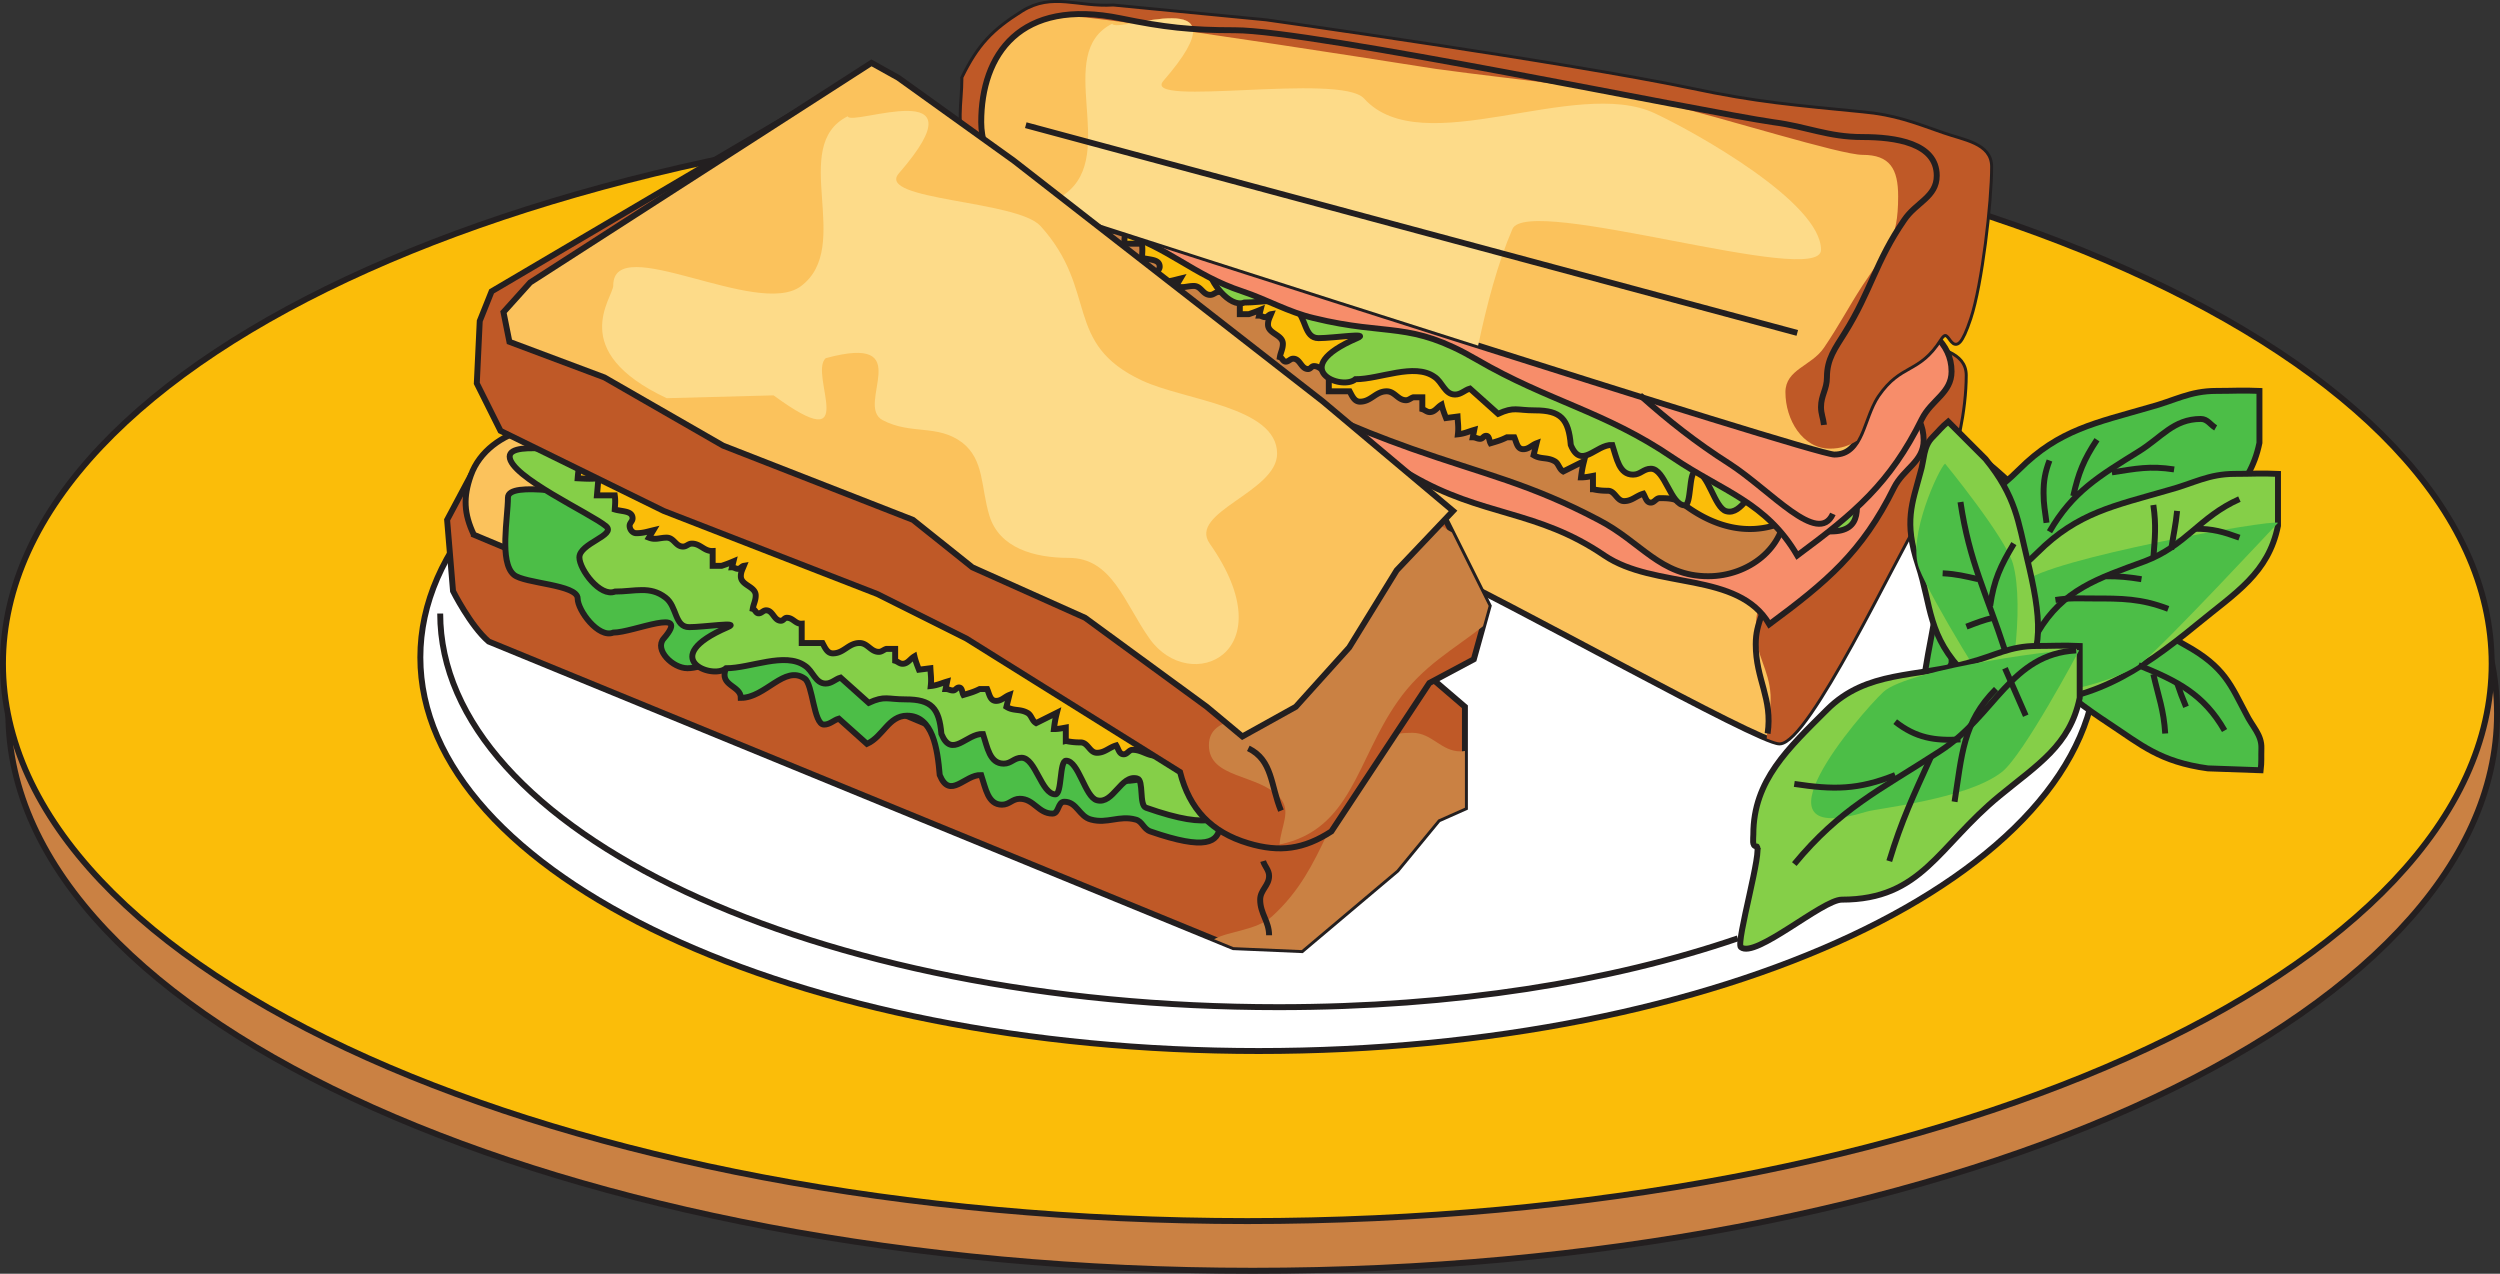 <svg xmlns="http://www.w3.org/2000/svg" width="214.838" height="109.458"><rect width="100%" height="100%" fill="#333333" stroke="none"/><path fill="#ca8143" d="M.716 61.309c0-26.454 47.875-47.895 106.934-47.895 59.058 0 106.933 21.441 106.933 47.895 0 26.449-47.875 47.894-106.933 47.894C48.59 109.203.716 87.758.716 61.309"/><path fill="none" stroke="#231f20" stroke-miterlimit="3.864" stroke-width=".51" d="M.716 61.309c0-26.454 47.875-47.895 106.934-47.895 59.058 0 106.933 21.441 106.933 47.895 0 26.449-47.875 47.894-106.933 47.894C48.59 109.203.716 87.758.716 61.309zm0 0"/><path fill="#fbbd09" d="M.255 57.039c0-26.453 47.875-47.895 106.934-47.895 59.058 0 106.933 21.442 106.933 47.895 0 26.453-47.875 47.895-106.933 47.895C48.13 104.934.255 83.492.255 57.039"/><path fill="none" stroke="#231f20" stroke-miterlimit="3.864" stroke-width=".51" d="M.255 57.039c0-26.453 47.875-47.895 106.934-47.895 59.058 0 106.933 21.442 106.933 47.895 0 26.453-47.875 47.895-106.933 47.895C48.13 104.934.255 83.492.255 57.039zm0 0"/><path fill="#fff" d="M36.122 56.492c0-18.683 32.254-33.828 72.043-33.828 39.785 0 72.04 15.145 72.04 33.828 0 18.684-32.255 33.828-72.04 33.828-39.789 0-72.043-15.144-72.043-33.828"/><path fill="none" stroke="#231f20" stroke-miterlimit="3.864" stroke-width=".51" d="M36.122 56.492c0-18.683 32.254-33.828 72.043-33.828 39.785 0 72.04 15.145 72.04 33.828 0 18.684-32.255 33.828-72.04 33.828-39.789 0-72.043-15.144-72.043-33.828zm0 0"/><path fill="#4cbe47" d="M177.27 51.418c.009-.195.653-.11 1.044-.098 4.726.168 6.144 2.297 9.457 4.106 3.433 1.879 3.96 3.52 5.242 5.91.543 1.125 1.363 1.8 1.32 2.973-.023.746.028 1.136-.062 1.882l-4.54-.16c-4.128-.566-5.765-2.054-8.425-3.804-4.313-2.852-6.832-4.989-6.711-8.497.027-.843-2.762-2.668-1.703-3.25.398-.21 4.367 1.262 4.379.938"/><path fill="none" stroke="#231f20" stroke-miterlimit="3.864" stroke-width=".51" d="M177.27 51.418c.009-.195.653-.11 1.044-.098 4.726.168 6.144 2.297 9.457 4.106 3.433 1.879 3.96 3.52 5.242 5.91.543 1.125 1.363 1.8 1.32 2.973-.023.746.027 1.136-.062 1.882l-4.54-.16c-4.128-.566-5.765-2.055-8.425-3.805-4.313-2.851-6.832-4.988-6.711-8.496.027-.843-2.762-2.668-1.703-3.25.398-.21 4.367 1.262 4.379.938zm0 0"/><path fill="#4cbe47" d="M166.368 50.809c-.383 0-.254-.637-.254-1.02 0-4.656 4.079-6.121 7.395-9.438 3.441-3.44 6.629-4.015 11.219-5.351 2.168-.574 3.445-1.406 5.738-1.406 1.469 0 2.23-.063 3.7 0v4.465c-.833 4.078-3.638 5.738-6.888 8.414-5.289 4.336-9.304 6.886-16.191 6.886-1.656 0-4.46 6.614-5.672 5.594-.445-.383 1.594-8.144.953-8.144"/><path fill="none" stroke="#231f20" stroke-miterlimit="3.864" stroke-width=".51" d="M166.368 50.809c-.383 0-.254-.637-.254-1.02 0-4.656 4.079-6.121 7.395-9.438 3.441-3.44 6.629-4.015 11.219-5.351 2.168-.574 3.445-1.406 5.738-1.406 1.469 0 2.23-.063 3.7 0v4.465c-.833 4.078-3.638 5.738-6.888 8.414-5.289 4.336-9.304 6.886-16.191 6.886-1.656 0-4.46 6.614-5.672 5.594-.445-.383 1.594-8.144.953-8.144zm0 0"/><path fill="#85cf48" d="M167.966 57.934c-.383 0-.258-.637-.258-1.02 0-4.652 4.082-6.121 7.395-9.438 3.445-3.44 6.632-4.015 11.222-5.351 2.168-.574 3.442-1.402 5.739-1.402 1.464 0 2.23-.067 3.695 0v4.46c-.828 4.083-3.633 5.739-6.887 8.415-5.289 4.336-9.305 6.886-16.191 6.886-1.656 0-5.035 2.805-6.246 1.785-.446-.382 2.168-4.335 1.53-4.335"/><path fill="none" stroke="#231f20" stroke-miterlimit="3.864" stroke-width=".51" d="M167.966 57.934c-.383 0-.258-.637-.258-1.02 0-4.652 4.082-6.121 7.395-9.438 3.445-3.44 6.632-4.015 11.222-5.351 2.168-.574 3.442-1.402 5.739-1.402 1.464 0 2.23-.067 3.695 0v4.46c-.828 4.083-3.633 5.739-6.887 8.415-5.289 4.336-9.305 6.886-16.191 6.886-1.656 0-5.035 2.805-6.246 1.785-.446-.382 2.168-4.335 1.53-4.335zm0 0"/><path fill="#4cbe47" d="M173.907 50.023c2.13-2.004 21.34-5.422 21.852-5.093 0 0-9.805 10.527-11.664 11.976-3.027 2.348-10.625 3.102-11.61 3.403-10.562 3.234-.628-8.352 1.422-10.286"/><path fill="none" stroke="#231f20" stroke-miterlimit="3.864" stroke-width=".51" d="M88.657 8.973c.766 1.277 1.723 1.785 3.063 2.296l12.238-1.53c7.395 1.21 10.711 3.058 17.594 5.609 4.719 1.722 7.015 3.632 11.73 5.355 4.207 1.531 6.887 1.91 10.965 3.824 4.403 2.04 7.399 2.36 11.988 4.082"/><path fill="#fbc25c" d="M85.708 18.988c2.55-1.594 4.719-.316 7.781-.508l12.254-3.132s45.453 21.867 51.254 22.441c2.742.254 5.215-9.234 7.766-8.344 1.785.637 4.078.895 4.078 2.805 0 3.059-.82 6.547-1.785 9.434-1.531 4.593-1.211 1.34-2.293 3.062-1.852 2.934-9.422 19.055-11.844 19.055-1.848 0-23.398-12.176-30.348-15.301-8.921-4.02-39.41-27.914-36.863-29.512"/><path fill="none" stroke="#231f20" stroke-miterlimit="3.864" stroke-width=".51" d="M85.708 18.988c2.55-1.594 4.719-.316 7.781-.508l12.254-3.132s45.453 21.867 51.254 22.441c2.742.254 5.215-9.234 7.766-8.344 1.785.637 4.078.895 4.078 2.805 0 3.059-.82 6.547-1.785 9.434-1.531 4.593-1.211 1.34-2.293 3.062-1.852 2.934-9.422 19.055-11.844 19.055-1.848 0-23.398-12.176-30.348-15.301-8.921-4.02-39.41-27.914-36.863-29.512Zm0 0"/><path fill="#bf5927" d="M159.548 41.867c-3.188 4.973-8.668 6.375-8.668 12.242 0 2.23 1.145 3.38 1.273 5.61.063 1.136-.242 2.554-.332 3.742.536.215.914.34 1.098.34 2.422 0 9.992-16.121 11.844-19.055 1.082-1.723.762 1.531 2.293-3.062.965-2.887 1.785-6.375 1.785-9.434 0-1.074-.734-1.621-1.684-2.012-1.125 1.09-1.879 2.781-3.02 4.235-2.038 2.613-2.737 4.527-4.589 7.394"/><path fill="#f78d6a" d="M83.708 18.71c-2.105 1.212 11.281 5.102 9.942 7.141 4.273 1.211 3.996 3.137 8.27 4.543 2.1.7 1.91 3.313 4.077 3.825 6.504 1.593 9.5 3.25 15.301 6.629 6.121 3.57 10.773 2.933 16.574 6.886 4.336 2.934 11.496 1.325 14.176 5.914 4.91-3.636 7.969-6.183 10.71-11.73.829-1.66 2.552-2.234 2.552-4.082 0-2.485-2.106-3.887-4.336-4.844-4.016-1.785-6.442-2.68-10.457-4.336-6.375-2.676-10.008-4.207-16.575-6.375-3.312-1.086-5.101-2.168-8.414-3.316-8.097-2.739-13.324-3.059-21.93-3.059-4.273 0-6.695.063-10.964.063-3.57.894-5.613 1.406-8.926 2.742"/><path fill="none" stroke="#231f20" stroke-miterlimit="3.864" stroke-width=".51" d="M83.708 18.71c-2.105 1.212 11.281 5.102 9.942 7.141 4.273 1.211 3.996 3.137 8.27 4.543 2.1.7 1.91 3.313 4.077 3.825 6.504 1.593 9.5 3.25 15.301 6.629 6.121 3.57 10.773 2.933 16.574 6.886 4.336 2.934 11.496 1.325 14.176 5.914 4.91-3.636 7.969-6.183 10.71-11.73.829-1.66 2.552-2.234 2.552-4.082 0-2.485-2.106-3.887-4.336-4.844-4.016-1.785-6.442-2.68-10.457-4.336-6.375-2.676-10.008-4.207-16.574-6.375-3.313-1.086-5.102-2.168-8.415-3.316-8.097-2.739-13.324-3.059-21.93-3.059-4.273 0-6.695.063-10.964.063-3.57.894-5.613 1.406-8.926 2.742zm0 0"/><path fill="#ca8143" d="M99.368 19.684c-2.168 0-3.441.32-5.61.062-.253.445-.765.637-.765 1.21 0 2.935 3.696 2.68 6.121 4.337 3.633 2.488 4.844 5.101 8.668 7.14 5.035 2.743 8.16 4.208 13.516 6.122 6.312 2.23 10.137 2.996 16.066 6.12 3.696 1.91 5.29 4.844 9.434 4.844 3.441 0 6.633-2.421 6.633-5.867 0-4.59-5.293-5.097-9.438-7.136-6.949-3.446-11.793-2.743-18.87-5.614-7.013-2.867-12.048-5.547-18.868-8.926-1.402-.699-.64-1.082-2.043-1.785-1.656-.828-2.934-.507-4.844-.507"/><path fill="none" stroke="#231f20" stroke-miterlimit="3.864" stroke-width=".51" d="M99.368 19.684c-2.168 0-3.441.32-5.61.062-.253.445-.765.637-.765 1.21 0 2.935 3.696 2.68 6.121 4.337 3.633 2.488 4.844 5.101 8.668 7.14 5.035 2.743 8.16 4.208 13.516 6.122 6.312 2.23 10.137 2.996 16.066 6.12 3.696 1.91 5.29 4.844 9.434 4.844 3.441 0 6.633-2.421 6.633-5.867 0-4.59-5.293-5.097-9.438-7.136-6.949-3.446-11.793-2.743-18.87-5.614-7.013-2.867-12.048-5.547-18.868-8.926-1.402-.699-.64-1.082-2.043-1.785-1.656-.828-2.934-.507-4.844-.507zm0 0"/><path fill="#fbbd09" d="M97.11 15.777c-.253 0-.382-.254-.636-.254-1.086 0-1.754.895-2.043 1.914.351.063.637.125 1.02.125-.383.637-.446 1.149-.508 1.914.699.032 1.082.063 1.785 0l-.13 1.465h1.532c.063.48.031.735 0 1.211.637.192 1.527.098 1.527.766 0 .258-.254.383-.254.637 0 .32.254.64.575.64.574 0 .925-.129 1.464-.258l-.378.637c.574.227.921 0 1.527 0 .64 0 .766.766 1.402.766.32 0 .446-.254.766-.254.734 0 1.055.672 1.785.637V27h.766c.382-.129.636-.223 1.02-.383l-.13.508c.192 0 .32.129.512.129.223 0 .32-.223.512-.254-.13.316-.258.539-.258.89 0 .797 1.277.864 1.277 1.66 0 .446-.191.731-.258 1.145.223.067.258.383.512.383s.383-.254.637-.254c.605 0 .672.89 1.277.89.223 0 .285-.253.508-.253.543 0 .734.543 1.273.512v1.656h1.79c.222.414.414.89.89.89.957 0 1.34-.89 2.293-.89.703 0 .957.765 1.66.765.254 0 .414-.191.637-.253h.766v1.02c.222.062.382.253.636.253.446 0 .641-.414 1.02-.637.098.414.223.735.383 1.149l.988-.13c.031.606.098.927.031 1.528.574-.062.863-.223 1.403-.379l-.125.637c.253 0 .382.129.636.129.223 0 .285-.258.508-.258.29 0 .258.414.383.64.543-.16.894-.257 1.402-.511h.64c.192.445.255 1.02.766 1.02.477 0 .73-.352 1.145-.508l-.254 1.02c.606.378 1.149.155 1.785.507.383.191.383.672.766.895l1.785-.895c-.129.512-.191.86-.258 1.402.387 0 .672-.062 1.024-.129v1.149c.476.098.761.129 1.273.129.637 0 .766.89 1.402.89.668 0 1.02-.445 1.657-.636.191.32.258.765.636.765.32 0 .45-.382.77-.382.793 0 1.402.03 2.035.511 6.215 4.668 10.805.332 10.805-.176 0-.414-1.567-10.218-6.63-7.652-1.245-.031-51.03-19.715-51.73-19.715"/><path fill="none" stroke="#231f20" stroke-miterlimit="3.864" stroke-width=".51" d="M97.11 15.777c-.253 0-.382-.254-.636-.254-1.086 0-1.754.895-2.043 1.914.351.063.637.125 1.02.125-.383.637-.446 1.149-.508 1.914.699.032 1.082.063 1.785 0l-.13 1.465h1.532c.063.48.031.735 0 1.211.637.192 1.527.098 1.527.766 0 .258-.254.383-.254.637 0 .32.254.64.575.64.574 0 .925-.129 1.464-.258l-.378.637c.574.227.921 0 1.527 0 .64 0 .766.766 1.402.766.32 0 .446-.254.766-.254.734 0 1.055.672 1.785.637V27h.766a13.52 13.52 0 0 0 1.02-.383l-.13.508c.192 0 .32.129.512.129.223 0 .32-.223.512-.254-.13.316-.258.539-.258.89 0 .797 1.277.864 1.277 1.66 0 .446-.191.731-.258 1.145.223.067.258.383.512.383s.383-.254.637-.254c.605 0 .672.89 1.277.89.223 0 .285-.253.508-.253.543 0 .734.543 1.273.512v1.656h1.79c.222.414.414.89.89.89.957 0 1.34-.89 2.293-.89.703 0 .957.765 1.66.765.254 0 .414-.191.637-.253h.766v1.02c.222.062.382.253.636.253.446 0 .641-.414 1.02-.637.098.414.223.735.383 1.149l.988-.13c.031.606.098.927.031 1.528.574-.062.863-.223 1.403-.379l-.125.637c.253 0 .382.129.636.129.223 0 .285-.258.508-.258.29 0 .258.414.383.64.543-.16.894-.257 1.402-.511h.64c.192.445.255 1.02.766 1.02.477 0 .73-.352 1.145-.508l-.254 1.02c.606.378 1.149.155 1.785.507.383.191.383.672.766.895l1.785-.895c-.129.512-.191.86-.258 1.402.387 0 .672-.062 1.024-.129v1.149a5.44 5.44 0 0 0 1.273.129c.637 0 .766.89 1.402.89.668 0 1.02-.445 1.657-.636.191.32.258.765.636.765.32 0 .45-.382.77-.382.793 0 1.402.03 2.035.511 6.215 4.668 10.805.332 10.805-.176 0-.414-1.567-10.218-6.63-7.652-1.245-.031-51.03-19.715-51.73-19.715zm0 0"/><path fill="#85cf48" d="M118.157 22.047c-2.55-.637-5.484-.7-7.14-2.676-1.149-1.402-4.336-.637-4.336-2.55 0-.891.383-1.403.512-2.298-.512 0-.766-.254-1.278-.254-1.527 0-8.031-1.402-8.031.13 0 1.718 7.012 4.91 8.289 5.992.89.765-2.297 1.464-2.297 2.675 0 1.024 1.785 3.446 3.059 2.934 1.722 0 3-.512 4.336.512 1.02.761.765 2.547 2.043 2.547 1.273 0 4.484-.5 3.312 0-6.14 2.636-1.297 4.55-.148 3.53 2.105 0 5.058-1.425 6.78-.214.7.445.892 1.531 1.782 1.531.512 0 .828-.383 1.277-.512l2.422 2.168c1.403-.636 1.575-.296 3.164-.296 2.235 0 2.895.742 3.082 2.972.895 2.168 2.168-.062 3.57 0 .384 1.149.575 2.551 1.786 2.551.64 0 .894-.508 1.531-.508 1.211 0 1.7 3.145 2.91 3.145.575 0 .34-2.89.914-2.89 1.086 0 1.637 3.144 2.657 3.398 1.402.382 2.062-2.25 3.465-1.868.574.125.14 2.297.742 2.508 11.601 4.078 4.804-4.355 6.906-6.844-.57-.254-.89-.765-1.527-.765-2.871 0-4.274 1.785-7.141 1.785-5.484 0-7.016-6.375-12.496-6.375-2.742 0-6.043.41-6.629-2.293-.43-1.984-2.633-1.8-4-4.535-1.273-2.547-9.516-3.5-9.516-3.5"/><path fill="none" stroke="#231f20" stroke-miterlimit="3.864" stroke-width=".51" d="M118.157 22.047c-2.55-.637-5.484-.7-7.14-2.676-1.149-1.402-4.336-.637-4.336-2.55 0-.891.383-1.403.512-2.298-.512 0-.766-.254-1.278-.254-1.527 0-8.031-1.402-8.031.13 0 1.718 7.012 4.91 8.289 5.992.89.765-2.297 1.464-2.297 2.675 0 1.024 1.785 3.446 3.059 2.934 1.722 0 3-.512 4.336.512 1.02.761.765 2.547 2.043 2.547 1.273 0 4.484-.5 3.312 0-6.14 2.636-1.297 4.55-.148 3.53 2.105 0 5.058-1.425 6.78-.214.7.445.892 1.531 1.782 1.531.512 0 .828-.383 1.278-.512l2.421 2.168c1.403-.636 1.575-.296 3.164-.296 2.235 0 2.895.742 3.082 2.972.895 2.168 2.168-.062 3.57 0 .384 1.149.575 2.551 1.786 2.551.64 0 .894-.508 1.531-.508 1.211 0 1.7 3.145 2.91 3.145.575 0 .34-2.89.914-2.89 1.086 0 1.637 3.144 2.657 3.398 1.402.382 2.062-2.25 3.465-1.868.574.125.14 2.297.742 2.508 11.601 4.078 4.804-4.355 6.906-6.844-.57-.254-.89-.765-1.527-.765-2.871 0-4.274 1.785-7.141 1.785-5.484 0-7.016-6.375-12.496-6.375-2.742 0-6.043.41-6.629-2.293-.43-1.984-2.633-1.8-4-4.535-1.273-2.547-9.516-3.5-9.516-3.5zm0 0"/><path fill="#f78d6a" d="M86.107 12.797c-2.102 1.21 11.285 5.101 9.945 7.14 4.273 1.211 6.441 3.7 10.71 5.102 2.106.7 3.954 1.785 6.122 2.293 6.504 1.594 8.223.191 14.023 3.57 6.121 3.57 11.032 4.461 16.832 8.414 4.336 2.934 8.032 3.828 10.711 8.418 4.907-3.636 7.97-6.183 10.707-11.73.832-1.656 2.551-2.23 2.551-4.082 0-2.485-2.101-3.887-4.336-4.844-4.015-1.785-6.437-2.676-10.453-4.336-6.375-2.676-10.008-4.207-16.574-6.375-3.317-1.082-5.102-2.168-8.418-3.312-8.094-2.743-13.32-3.063-21.93-3.063-4.27 0-6.691.067-10.965.067-3.57.89-5.609 1.402-8.925 2.738"/><path fill="none" stroke="#231f20" stroke-miterlimit="3.864" stroke-width=".51" d="M86.107 12.797c-2.102 1.21 11.285 5.101 9.945 7.14 4.273 1.211 6.441 3.7 10.71 5.102 2.106.7 3.954 1.785 6.122 2.293 6.504 1.594 8.223.191 14.023 3.57 6.121 3.57 11.032 4.461 16.832 8.414 4.336 2.934 8.032 3.828 10.711 8.418 4.907-3.636 7.97-6.183 10.707-11.73.832-1.656 2.551-2.23 2.551-4.082 0-2.485-2.101-3.887-4.336-4.844-4.015-1.785-6.437-2.676-10.453-4.336-6.375-2.676-10.008-4.207-16.574-6.375-3.317-1.082-5.102-2.168-8.418-3.312-8.094-2.743-13.32-3.063-21.93-3.063-4.27 0-6.691.067-10.965.067-3.57.89-5.609 1.402-8.925 2.738zm0 0"/><path fill="#fbc25c" d="M82.79 6.68c1.344-2.743 2.555-4.016 5.102-5.614C90.442-.527 92.61.75 95.673.56l13.129 1.273s25.82 3.637 36.469 5.867c5.672 1.211 8.988 1.465 14.789 2.04 2.742.253 4.336.89 6.883 1.784 1.785.637 4.082.891 4.082 2.805 0 3.059-.825 10.117-1.786 13.004-1.53 4.59-1.464.066-2.55 1.785-1.848 2.934-3.38 1.977-5.356 4.848-1.34 1.976-1.273 5.097-3.695 5.097-1.852 0-63.496-19.89-63.496-19.89-2.422-.7-3.57-1.785-5.739-3.059-2.039-1.148-4.015-1.21-5.101-3.316-1.082-2.102-.512-3.758-.512-6.117"/><path fill="none" stroke="#231f20" stroke-miterlimit="3.864" stroke-width=".51" d="M82.79 6.68c1.344-2.743 2.555-4.016 5.102-5.614C90.442-.527 92.61.75 95.673.56l13.129 1.273s25.82 3.637 36.469 5.867c5.672 1.211 8.988 1.465 14.789 2.04 2.742.253 4.336.89 6.883 1.784 1.785.637 4.082.891 4.082 2.805 0 3.059-.825 10.117-1.786 13.004-1.53 4.59-1.464.066-2.55 1.785-1.848 2.934-3.38 1.977-5.356 4.848-1.34 1.976-1.273 5.097-3.695 5.097-1.852 0-63.496-19.89-63.496-19.89-2.422-.7-3.57-1.785-5.739-3.059-2.039-1.148-4.015-1.21-5.101-3.316-1.082-2.102-.512-3.758-.512-6.117zm0 0"/><path fill="#bf5927" d="M97.275 2.004c1.585.215 3.367.465 5.246.738.054-1.77-3.172-1.098-5.246-.738"/><path fill="#bf5927" d="M166.689 29.117c1.086-1.719 1.02 2.805 2.55-1.785.961-2.887 1.786-9.945 1.786-13.004 0-1.914-2.297-2.168-4.083-2.805-2.546-.894-4.14-1.53-6.882-1.785-5.801-.574-9.118-.828-14.79-2.039-10.648-2.23-36.468-5.867-36.468-5.867L95.673.559c-3.063.19-5.23-1.086-7.781.507-2.547 1.598-3.758 2.871-5.102 5.614 0 2.359-.57 4.015.512 6.117.015.027.031.047.047.07 1.43-.754.933-3.691 1.484-5.68.89-3.25 2.996-5.863 6.375-5.863.758 0 3.047.27 6.067.68 2.074-.36 5.3-1.031 5.246.738 9.3 1.348 20.82 3.172 20.82 3.172 7.84 1.082 12.238 1.273 19.887 3.059 4.847 1.148 14.918 4.335 16.832 4.335 2.36 0 3.058 1.211 3.058 3.57 0 3.825-.957 4.462-3.058 7.65-1.278 1.976-1.977 3.378-3.317 5.355-1.082 1.593-3.312 1.847-3.312 3.824 0 2.36 1.465 4.848 3.824 4.848.941 0 1.68-.266 2.32-.684.649-1.09.946-2.707 1.758-3.906 1.977-2.871 3.508-1.914 5.356-4.848"/><path fill="#fddb89" d="M156.49 21.469c0-4.051-10.657-10.028-14.282-11.73-6.82-3.2-19.98 4.265-24.988-1.274-2.028-2.242-19.266.808-17.238-1.524 7.59-8.734-4.18-3.949-4.395-4.91-5.117 2.559.559 11.2-4.023 14.61-.317.234-.73.468-1.207.703 1.144.738 2.191 1.367 3.785 1.828 0 0 16.633 5.367 32.883 10.527.757-3.578 1.695-7.121 2.945-10.015 1.305-3.02 26.52 5.09 26.52 1.785"/><path fill="none" stroke="#231f20" stroke-miterlimit="3.864" stroke-width=".51" d="M84.58 12.543c-.13-.766-.259-1.274-.259-2.04 0-5.804 3.317-10.71 11.989-8.925 3.746.77 5.992 1.02 9.816 1.02 6.567 0 40.098 7.011 46.281 7.906 2.934.383 4.657 1.273 7.653 1.273 2.804 0 6.375.512 6.375 3.317 0 1.847-1.785 2.293-2.805 3.824-2.422 3.508-2.871 6.121-5.102 9.691-.828 1.336-1.53 2.23-1.53 3.825 0 1.019-.509 1.53-.509 2.55 0 .575.192.957.254 1.532m-5.355 16.32c-.317.953-.508 1.527-.508 2.547 0 2.996 1.465 4.656 1.02 7.652m-10.965-29.07c2.422 2.168 4.843 4.078 7.648 5.863 3.57 2.297 7.652 7.14 8.926 4.336M88.15 10.758l66.3 17.851"/><path fill="#85cf48" d="M169.77 58.629c-.136.137-.55-.367-.824-.64-3.347-3.348-2.93-5.876-4.12-9.454-1.231-3.715-.497-5.277.195-7.894.37-1.196.234-2.25 1.062-3.079.527-.53.758-.851 1.332-1.332l3.207 3.207c2.637 3.235 2.817 5.438 3.57 8.536 1.211 5.023 1.594 8.304-.886 10.789-.598.597.199 3.832-.969 3.535-.437-.113-2.336-3.899-2.566-3.668"/><path fill="none" stroke="#231f20" stroke-miterlimit="3.864" stroke-width=".51" d="M169.77 58.629c-.136.137-.55-.367-.824-.64-3.347-3.348-2.93-5.876-4.12-9.454-1.231-3.715-.497-5.277.195-7.894.37-1.196.234-2.25 1.062-3.079.527-.53.758-.851 1.332-1.332l3.207 3.207c2.637 3.235 2.817 5.438 3.57 8.536 1.211 5.023 1.594 8.304-.886 10.789-.598.597.199 3.832-.969 3.535-.437-.113-2.336-3.899-2.566-3.668zm0 0"/><path fill="#4cbe47" d="M164.923 48.86c-1.063-2.723 1.734-8.669 2.227-9.02 0 0 5.187 6.336 5.835 8.605 1.04 3.684-.187 12.254-1.195 12.04-.375-.087-5.844-9-6.867-11.626"/><path fill="#bf5927" d="m51.427 38.297-9.621 2.238-1.344.313-1.437 2.699-.602 1.129.508 6.117s1.492 2.984 3.062 4.336l64.004 26.265 5.867.254 8.16-6.882 3.57-4.336 2.294-1.02v-8.672l-3.57-3.058-70.891-19.383"/><path fill="none" stroke="#231f20" stroke-miterlimit="3.864" stroke-width=".51" d="m51.427 38.297-9.621 2.238-1.344.313-1.437 2.699-.602 1.129.508 6.117s1.492 2.984 3.062 4.336l64.004 26.265 5.867.254 8.16-6.882 3.57-4.336 2.294-1.02v-8.672l-3.57-3.058zm0 0"/><path fill="#ca8143" d="M121.364 62.973c-1.918 0-1.808.32-2.664 1.918-4.797 4.261-4.582 9.484-9.379 13.855-1.367 1.223-3.648 1.234-4.992 1.965l1.668.683 5.867.254 8.16-6.882 3.57-4.336 2.294-1.02v-4.879c-.113.024-.235.04-.363.04-1.708 0-2.454-1.598-4.16-1.598"/><path fill="#fbc25c" d="m40.716 45.95 62.73 26.265 17.598-13.004-69.617-20.914c-3.145-3.063-9.492-1.586-10.965 2.55-.668 1.88-.598 3.301.254 5.102"/><path fill="none" stroke="#231f20" stroke-miterlimit="3.864" stroke-width=".51" d="m40.716 45.95 62.73 26.265 17.598-13.004-69.617-20.914c-3.145-3.063-9.492-1.586-10.965 2.55-.668 1.88-.598 3.301.254 5.102zm0 0"/><path fill="#4cbe47" d="M63.923 50.41c-2.55-.637-5.484-.7-7.14-2.676-1.15-1.402-4.337-.636-4.337-2.55 0-.891.383-1.403.512-2.293-.512 0-.765-.258-1.277-.258-1.528 0-8.031-1.403-8.031.129 0 1.718-.766 5.547.511 6.629.89.765 5.48.828 5.48 2.039 0 1.02 1.786 3.445 3.06 2.933 1.722 0 6.757-2.293 4.335.512-.832.965.766 2.55 2.04 2.55 1.277 0 3.808-1.179 3.316 0-.637 1.528 1.273 1.466 1.273 2.548 2.106 0 3.766-2.868 5.485-1.657.703.446.765 3.953 1.66 3.953.508 0 .828-.382 1.273-.511l2.422 2.168c1.402-.637 1.848-2.422 3.441-2.422 2.235 0 2.618 2.87 2.809 5.101.89 2.164 2.164-.066 3.566 0 .383 1.145.575 2.547 1.786 2.547.636 0 .894-.508 1.53-.508 1.212 0 1.595 1.274 2.806 1.274.574 0 .445-1.02 1.019-1.02 1.086 0 1.277 1.278 2.297 1.532 1.402.382 2.422-.383 3.824 0 .574.129.672.808 1.274 1.02 9.566 3.316 4.273-2.868 6.375-5.356-.575-.254-.891-.766-1.528-.766-2.87 0-4.273 1.785-7.14 1.785-5.485 0-7.012-6.375-12.496-6.375-2.743 0-3.954-1.594-6.63-2.293-2.933-.765-6.285.946-7.652-1.789-1.273-2.547-5.863-6.246-5.863-6.246"/><path fill="none" stroke="#231f20" stroke-miterlimit="3.864" stroke-width=".51" d="M63.923 50.41c-2.55-.637-5.484-.7-7.14-2.676-1.15-1.402-4.337-.636-4.337-2.55 0-.891.383-1.403.512-2.293-.512 0-.765-.258-1.277-.258-1.528 0-8.031-1.403-8.031.129 0 1.718-.766 5.547.511 6.629.89.765 5.48.828 5.48 2.039 0 1.02 1.786 3.445 3.06 2.933 1.722 0 6.757-2.293 4.335.512-.832.965.766 2.55 2.04 2.55 1.277 0 3.808-1.179 3.316 0-.637 1.528 1.273 1.466 1.273 2.548 2.106 0 3.766-2.868 5.485-1.657.703.446.765 3.953 1.66 3.953.508 0 .828-.382 1.273-.511l2.422 2.168c1.402-.637 1.848-2.422 3.441-2.422 2.235 0 2.618 2.87 2.809 5.101.89 2.164 2.164-.066 3.566 0 .383 1.145.575 2.547 1.786 2.547.636 0 .894-.508 1.53-.508 1.212 0 1.595 1.274 2.806 1.274.574 0 .445-1.02 1.019-1.02 1.086 0 1.277 1.278 2.297 1.532 1.402.382 2.422-.383 3.824 0 .574.129.672.808 1.274 1.02 9.566 3.316 4.273-2.868 6.375-5.356-.575-.254-.891-.766-1.528-.766-2.87 0-4.273 1.785-7.14 1.785-5.485 0-7.012-6.375-12.496-6.375-2.743 0-3.954-1.594-6.63-2.293-2.933-.765-6.285.946-7.652-1.789-1.273-2.547-5.863-6.246-5.863-6.246zm0 0"/><path fill="#85cf48" d="M64.071 46.883c-2.55-.637-5.48-.7-7.14-2.676-1.149-1.402-4.336-.64-4.336-2.55 0-.891.383-1.403.512-2.298-.512 0-.766-.254-1.278-.254-1.527 0-8.031-1.402-8.031.13 0 1.722 7.012 4.906 8.289 5.991.89.766-2.297 1.465-2.297 2.676 0 1.024 1.785 3.446 3.063 2.934 1.718 0 2.996-.512 4.332.512 1.02.761.765 2.546 2.043 2.546 1.273 0 4.484-.5 3.312 0-6.14 2.637-1.297 4.551-.148 3.532 2.105 0 5.058-1.426 6.781-.215.7.445.89 1.531 1.781 1.531.512 0 .832-.383 1.278-.512l2.421 2.168c1.403-.636 1.575-.297 3.168-.297 2.23 0 2.887.743 3.079 2.973.894 2.168 2.168-.062 3.574 0 .379 1.149.574 2.55 1.785 2.55.637 0 .89-.507 1.527-.507 1.211 0 1.7 3.145 2.91 3.145.575 0 .34-2.891.914-2.891 1.086 0 1.637 3.145 2.657 3.398 1.406.383 2.062-2.25 3.465-1.867.574.125.14 2.293.746 2.508 11.601 4.078 4.8-4.355 6.906-6.844-.574-.254-.895-.765-1.531-.765-2.871 0-4.274 1.785-7.141 1.785-5.484 0-7.012-6.375-12.496-6.375-2.742 0-3.953-1.594-6.629-2.293-2.934-.766-6.285.945-7.652-1.785-1.274-2.551-5.864-6.25-5.864-6.25"/><path fill="none" stroke="#231f20" stroke-miterlimit="3.864" stroke-width=".51" d="M64.071 46.883c-2.55-.637-5.48-.7-7.14-2.676-1.149-1.402-4.336-.64-4.336-2.55 0-.891.383-1.403.512-2.298-.512 0-.766-.254-1.278-.254-1.527 0-8.031-1.402-8.031.13 0 1.722 7.012 4.906 8.289 5.991.89.766-2.297 1.465-2.297 2.676 0 1.024 1.785 3.446 3.063 2.934 1.718 0 2.996-.512 4.332.512 1.02.761.765 2.546 2.043 2.546 1.273 0 4.484-.5 3.312 0-6.14 2.637-1.297 4.551-.148 3.532 2.105 0 5.058-1.426 6.781-.215.7.445.89 1.531 1.781 1.531.512 0 .832-.383 1.278-.512l2.421 2.168c1.403-.636 1.575-.297 3.168-.297 2.23 0 2.887.743 3.079 2.973.894 2.168 2.168-.062 3.574 0 .379 1.149.574 2.55 1.785 2.55.637 0 .89-.507 1.527-.507 1.211 0 1.7 3.145 2.91 3.145.575 0 .34-2.891.914-2.891 1.086 0 1.637 3.145 2.657 3.398 1.406.383 2.062-2.25 3.465-1.867.574.125.14 2.293.746 2.508 11.601 4.078 4.8-4.355 6.906-6.844-.574-.254-.895-.765-1.531-.765-2.871 0-4.274 1.785-7.141 1.785-5.484 0-7.012-6.375-12.496-6.375-2.742 0-3.953-1.594-6.629-2.293-2.934-.766-6.285.945-7.652-1.785-1.274-2.551-5.864-6.25-5.864-6.25zm0 0"/><path fill="#fbbd09" d="M51.81 37.406c-.254 0-.383-.254-.637-.254-1.082 0-1.754.89-2.04 1.91.349.067.638.13 1.02.13-.382.636-.449 1.148-.511 1.91.703.035 1.086.066 1.785 0l-.129 1.468h1.531c.067.477.031.735 0 1.211.637.192 1.531.098 1.531.766 0 .254-.253.383-.253.637 0 .32.253.636.57.636.574 0 .926-.125 1.469-.254l-.383.637c.574.223.926 0 1.527 0 .64 0 .766.766 1.406.766.317 0 .446-.254.762-.254.735 0 1.055.668 1.785.636v1.274h.766c.383-.125.64-.223 1.02-.383l-.126.512c.192 0 .317.129.508.129.223 0 .32-.227.512-.258-.129.32-.258.543-.258.894 0 .797 1.278.86 1.278 1.657 0 .449-.192.734-.254 1.148.222.063.254.383.507.383.254 0 .383-.258.637-.258.606 0 .672.895 1.277.895.223 0 .286-.254.508-.254.543 0 .735.543 1.278.508v1.66h1.785c.222.414.414.89.89.89.957 0 1.34-.89 2.297-.89.7 0 .957.761 1.657.761.253 0 .414-.187.636-.253h.766v1.02c.223.065.383.257.637.257.449 0 .64-.414 1.02-.64.097.413.226.734.386 1.148l.984-.125c.031.601.098.922.031 1.527.579-.062.864-.223 1.407-.383l-.13.64c.255 0 .384.126.637.126.223 0 .29-.254.512-.254.285 0 .254.414.38.637.542-.16.894-.254 1.405-.508h.637c.191.445.254 1.02.766 1.02.476 0 .73-.352 1.144-.512l-.254 1.02c.606.382 1.149.16 1.785.51.383.192.383.669.766.892l1.785-.891c-.129.508-.191.86-.254 1.402.383 0 .668-.066 1.02-.129v1.149c.476.093.766.129 1.273.129.641 0 .766.89 1.403.89.672 0 1.02-.445 1.66-.636.191.32.254.765.637.765.32 0 .445-.383.765-.383.797 0 1.242.508 2.04.508.511 0 1.019-.383 1.019-.89 0-.414-.098-.637-.13-1.051-1.241-.035-1.94 0-3.187 0 0-.227-.254-.258-.254-.48 0-.383.254-.544.383-.891v-1.278h-2.742a25.119 25.119 0 0 1 0-2.168c-.156-.03-.254-.253-.445-.253-.574 0-.895.253-1.465.253-1.086 0-.895-1.91-1.977-1.91-.797 0-1.246.125-2.043 0-.03-.672-.062-1.054 0-1.722h-2.804c-1.211-.668-1.305-2.23-2.676-2.23-.543 0-.766.35-1.274.51-.511-.894-.765-1.913-1.789-1.913-.796 0-1.242.508-2.039.508-1.02 0-.636-2.04-1.656-2.04-.574 0-.828.383-1.402.383-1.18 0-.735-2.422-1.914-2.422h-1.848c-1.086 0-1.273-1.53-2.36-1.53-.667 0-.988.51-1.656.51-.988 0-1.433-.765-2.421-.765-.957 0-1.47.032-2.422.032-1.438 0-2.008-1.18-3.317-1.692-1.691-.668-2.773-1.336-3.699-2.93-.637-1.086-1.21-1.53-2.168-2.296-.539-.415-.57-1.274-1.273-1.274"/><path fill="none" stroke="#231f20" stroke-miterlimit="3.864" stroke-width=".51" d="M51.81 37.406c-.254 0-.383-.254-.637-.254-1.082 0-1.754.89-2.04 1.91.349.067.638.13 1.02.13-.382.636-.449 1.148-.511 1.91.703.035 1.086.066 1.785 0l-.129 1.468h1.531c.067.477.031.735 0 1.211.637.192 1.531.098 1.531.766 0 .254-.253.383-.253.637 0 .32.253.636.57.636.574 0 .926-.125 1.469-.254l-.383.637c.574.223.926 0 1.527 0 .64 0 .766.766 1.406.766.317 0 .446-.254.762-.254.735 0 1.055.668 1.785.636v1.274h.766c.383-.125.64-.223 1.02-.383l-.126.512c.192 0 .317.129.508.129.223 0 .32-.227.512-.258-.129.32-.258.543-.258.894 0 .797 1.278.86 1.278 1.657 0 .449-.192.734-.254 1.148.222.063.254.383.507.383.254 0 .383-.258.637-.258.606 0 .672.895 1.277.895.223 0 .286-.254.508-.254.543 0 .735.543 1.278.508v1.66h1.785c.222.414.414.89.89.89.957 0 1.34-.89 2.297-.89.7 0 .957.761 1.657.761.253 0 .414-.187.636-.253h.766v1.02c.223.065.383.257.637.257.449 0 .64-.414 1.02-.64.097.413.226.734.386 1.148l.984-.125c.031.601.098.922.031 1.527.579-.062.864-.223 1.407-.383l-.13.64c.255 0 .384.126.638.126.222 0 .289-.254.511-.254.285 0 .254.414.38.637.542-.16.894-.254 1.405-.508h.637c.192.445.254 1.02.766 1.02.476 0 .73-.352 1.144-.512l-.254 1.02c.606.382 1.149.16 1.786.51.382.192.382.669.765.892l1.785-.891c-.129.508-.191.86-.254 1.402.383 0 .668-.066 1.02-.129v1.149a5.68 5.68 0 0 0 1.273.129c.641 0 .766.89 1.403.89.672 0 1.02-.445 1.66-.636.191.32.254.765.637.765.32 0 .445-.383.765-.383.797 0 1.242.508 2.04.508.511 0 1.019-.383 1.019-.89 0-.414-.098-.637-.13-1.051-1.241-.035-1.94 0-3.187 0 0-.227-.253-.258-.253-.48 0-.383.253-.544.382-.891v-1.278h-2.742a25.079 25.079 0 0 1 0-2.168c-.156-.03-.254-.253-.445-.253-.574 0-.895.253-1.465.253-1.086 0-.895-1.91-1.977-1.91-.796 0-1.246.125-2.043 0-.03-.672-.062-1.054 0-1.722h-2.804c-1.211-.668-1.305-2.23-2.676-2.23-.543 0-.766.35-1.273.51-.512-.894-.766-1.913-1.79-1.913-.796 0-1.242.508-2.039.508-1.02 0-.636-2.04-1.656-2.04-.574 0-.828.383-1.402.383-1.18 0-.735-2.422-1.914-2.422h-1.848c-1.086 0-1.273-1.53-2.36-1.53-.667 0-.988.511-1.656.511-.988 0-1.433-.766-2.421-.766-.957 0-1.47.032-2.422.032-1.438 0-2.008-1.18-3.317-1.692-1.691-.668-2.773-1.336-3.699-2.93-.637-1.085-1.21-1.53-2.168-2.296-.539-.414-.57-1.274-1.273-1.274zm0 0"/><path fill="#bf5927" d="M75.142 5.656 42.247 25.04l-1.02 2.55-.253 5.352 2.039 4.082 14.023 6.883L75.4 51.051l7.648 3.824 18.36 11.473c.812 3.207 2.699 5.171 5.867 6.12 2.695.81 4.777.508 7.136-1.019l8.418-12.75 3.824-2.043 1.274-4.586-4.078-8.164L81.517 10.25l-6.375-4.594"/><path fill="none" stroke="#231f20" stroke-miterlimit="3.864" stroke-width=".51" d="M75.142 5.656 42.247 25.04l-1.02 2.55-.253 5.352 2.039 4.082 14.023 6.883L75.4 51.051l7.648 3.824 18.36 11.473c.812 3.207 2.699 5.171 5.867 6.12 2.695.81 4.777.508 7.136-1.019l8.418-12.75 3.824-2.043 1.274-4.586-4.078-8.164L81.517 10.25zm0 0"/><path fill="#ca8143" d="M119.34 46.457c-4.792 4.266-4.581 9.488-9.378 13.855-2.023 1.813-6.074.961-6.074 3.735 0 2.875 4.262 2.449 6.074 4.472 1.066 1.176.105 2.454 0 4.051 6.184-1.277 6.61-7.246 10.125-12.258 2.129-3.093 4.918-4.55 7.355-6.496l.485-1.746-3.156-6.32c-.88-.473-1.602-1.211-2.762-1.211-1.922 0-1.817.32-2.668 1.918"/><path fill="#fbc25c" d="M74.888 5.402 45.564 24.273l-2.297 2.551.511 2.55 8.16 3.06 10.2 5.863 16.32 6.379 5.102 4.078 9.687 4.336 10.457 7.648 3.059 2.551 4.59-2.55 4.59-5.098 4.082-6.633 4.843-5.102-11.218-9.433-26.52-20.657-9.945-7.136-2.297-1.278"/><path fill="none" stroke="#231f20" stroke-miterlimit="3.864" stroke-width=".51" d="M74.888 5.402 45.564 24.273l-2.297 2.551.511 2.55 8.16 3.06 10.2 5.863 16.32 6.379 5.102 4.078 9.687 4.336 10.457 7.648 3.059 2.551 4.59-2.55 4.59-5.098 4.082-6.633 4.843-5.102-11.218-9.433-26.52-20.657-9.945-7.136Zm0 0"/><path fill="#fddb89" d="M72.849 9.992c-5.117 2.559.558 11.195-4.028 14.606-3.726 2.773-16.12-4.758-16.12-.07 0 1.066-4.079 5.609 4.59 9.69l9.187-.242c7.644 5.598 2.984-1.808 4.476-3.195 8.016-2.172 2.453 4.051 4.903 5.328 2.453 1.282 4.691.32 6.824 1.918 1.918 1.492 1.597 3.836 2.344 6.29.851 2.773 3.835 3.624 6.82 3.624 3.73 0 4.777 3.88 6.93 6.926 3.484 4.942 11.812 1.281 5.183-8.152-1.89-2.696 5.79-4.426 5.79-7.73 0-4.051-7.99-4.579-11.614-6.286-6.82-3.195-3.703-7.726-8.711-13.27-2.023-2.238-14.207-2.195-12.18-4.53 7.59-8.731-4.183-3.946-4.394-4.907"/><path fill="none" stroke="#231f20" stroke-miterlimit="3.864" stroke-width=".51" d="M107.275 64.309c2.101 1.019 1.91 3.187 2.804 5.355M108.548 74c.129.445.512.766.512 1.273 0 .828-.766 1.211-.766 2.04 0 1.21.766 1.851.766 3.062"/><path fill="#85cf48" d="M150.927 72.723c-.383 0-.254-.637-.254-1.02 0-4.652 3.012-7.394 6.324-10.71 3.446-3.442 7.7-2.743 12.29-4.079 2.167-.574 3.44-1.402 5.738-1.402 1.464 0 2.23-.067 3.695 0v4.46c-.828 4.079-3.633 5.739-6.883 8.415-5.293 4.336-6.68 8.925-13.562 8.925-1.66 0-7.461 5.102-8.672 4.082-.446-.382 1.96-8.671 1.324-8.671"/><path fill="none" stroke="#231f20" stroke-miterlimit="3.864" stroke-width=".51" d="M150.927 72.723c-.383 0-.254-.637-.254-1.02 0-4.652 3.012-7.394 6.324-10.71 3.446-3.442 7.7-2.743 12.29-4.079 2.167-.574 3.44-1.402 5.738-1.402 1.464 0 2.23-.067 3.695 0v4.46c-.828 4.079-3.633 5.739-6.883 8.415-5.293 4.336-6.68 8.925-13.562 8.925-1.66 0-7.461 5.102-8.672 4.082-.446-.382 1.96-8.671 1.324-8.671zm0 0"/><path fill="#4cbe47" d="M161.845 59.465c2.129-2.008 16.316-3.899 16.828-3.57 0 0-4.781 9-6.645 10.453-3.023 2.343-10.62 3.097-11.605 3.398-10.563 3.234-.629-8.352 1.422-10.281"/><path fill="none" stroke="#231f20" stroke-miterlimit="3.864" stroke-width=".51" d="M168.474 43.144c.765 5.165 2.23 7.84 3.824 12.75m6.122 0c-5.677.317-6.95 5.61-11.731 8.668-5.227 3.38-8.543 4.91-12.496 9.692m20.91-19.891c2.168-3.695 5.164-4.652 9.183-6.12 3.57-1.337 4.715-3.825 8.157-5.352"/><path fill="none" stroke="#231f20" stroke-miterlimit="3.864" stroke-width=".51" d="M176.634 51.559c1.273-.192 1.914-.13 3.187-.13 2.551 0 4.145 0 6.504.895m-5.355-2.804c1.21 0 1.848.062 3.058.253m-10.964-3.058c-1.149 1.91-1.72 3.12-2.04 5.355m-1.019-2.297c-1.148-.254-1.852-.445-3.063-.507m4.59 9.944c-2.867 2.868-2.93 5.673-3.566 9.688m-2.043-3.824c-1.527 3.379-2.484 5.356-3.57 8.926m.511-7.395c-3.187 1.274-5.293 1.274-8.671.762m36.21-30.597c-.445-.254-.699-.766-1.273-.766-2.36 0-3.379 1.594-5.355 2.805-3.38 2.105-5.672 3.44-7.653 6.886m4.082-7.906c-1.148 1.723-1.594 2.867-2.039 4.844m-2.043-3.059c-.379 1.02-.508 1.723-.508 2.805 0 1.02.13 1.527.254 2.55"/><path fill="none" stroke="#231f20" stroke-miterlimit="3.864" stroke-width=".51" d="M181.482 40.594c2.101-.32 3.25-.575 5.351-.254m-3.058 16.828c3.316 1.34 5.609 2.488 7.394 5.61"/><path fill="none" stroke="#231f20" stroke-miterlimit="3.864" stroke-width=".51" d="M185.048 57.934c.45 1.976.894 3.058 1.02 5.101m1.022-4.335c.255.765.446 1.273.767 2.038m-2.809-17.34c.258 1.786.129 2.805 0 4.59m2.042-4.082c-.128 1.278-.32 2.043-.51 3.317m2.038-1.786c1.532 0 2.422.258 3.825.766m-29.579 15.813c1.786 1.402 3.38 1.656 5.61 1.527m3.824-6.117 1.785 4.078m-2.805-8.414c-.828.191-1.464.445-2.293.761M149.34 80.637c-10.894 3.726-24.366 5.914-39.472 5.914-39.785 0-72.039-15.149-72.039-33.828"/></svg>
